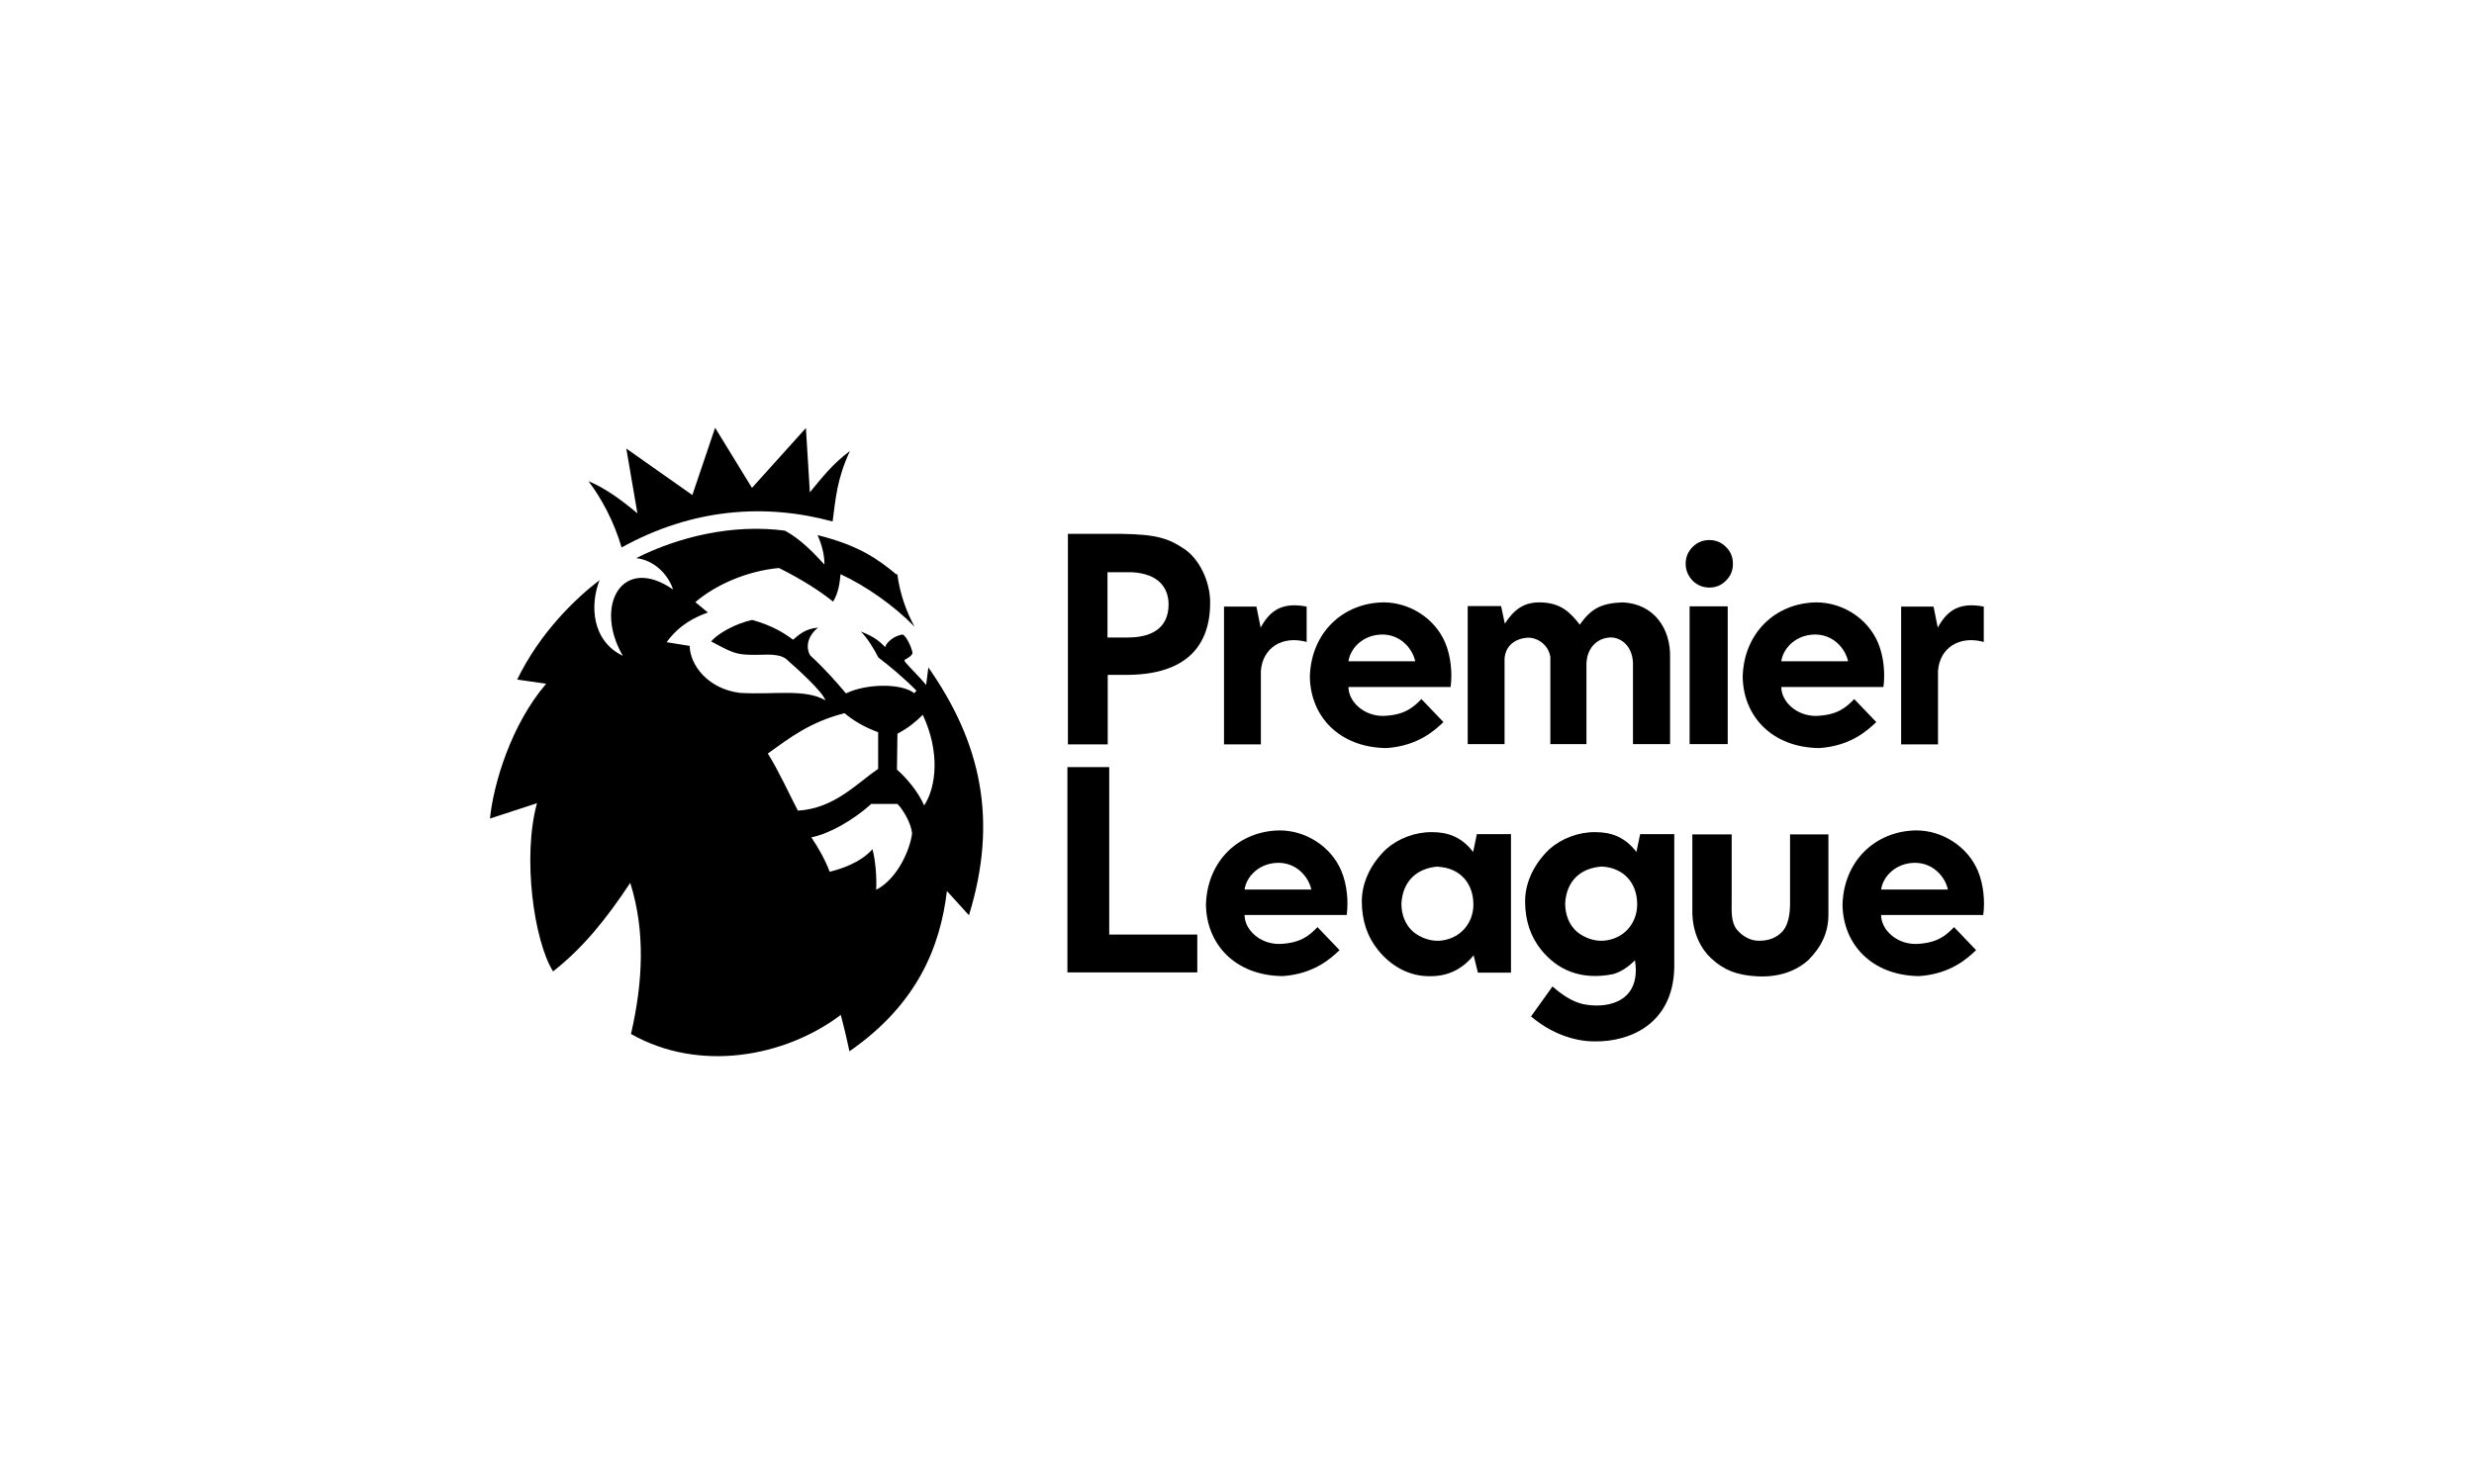 <?xml version="1.0" encoding="UTF-8"?>
<svg id="Layer_1" xmlns="http://www.w3.org/2000/svg" version="1.1" viewBox="0 0 200 120">
  <!-- Generator: Adobe Illustrator 29.1.0, SVG Export Plug-In . SVG Version: 2.1.0 Build 142)  -->
  <path d="M50.25,44.27c5.74-3.18,11.64-3.58,17.06-2.1.24-1.86.36-3.48,1.4-5.7-1.36,1-2.24,2.12-3.24,3.34l-.32-5.2-4.36,4.84-2.98-4.86-1.84,5.44-5.34-3.76.9,5.24c-1.22-1.02-2.58-2.04-3.96-2.6,1.06,1.38,2.08,3.3,2.68,5.36Z"/>
  <path d="M74.59,57.79c1.42,3,1.1,5.86.12,7.34-.48-1.1-1.42-2.22-2.2-2.9l.04-2.9c.9-.48,1.5-.98,2.04-1.52v-.02ZM70.41,65.01h2.14c.36.34,1.12,1.5,1.18,2.4-.16,1.28-1.16,3.64-2.9,4.54.06-1.08-.08-2.5-.3-3.28-1,1.12-2.62,1.62-3.46,1.82-.34-.92-.92-1.96-1.48-2.78,1.5-.3,3.38-1.4,4.8-2.66M64.51,65.57c-.78-1.5-1.54-3.2-2.44-4.64,1.74-1.24,3.38-2.54,6.2-3.26.6.5,1.46,1.08,2.72,1.54v2.96c-1.78,1.22-3.54,3.2-6.48,3.38M72.49,46.47c-1.52-1.26-3.04-2.36-6.4-3.2.3.66.56,1.5.56,2.38-.86-.92-1.92-2.06-3.2-2.74-4.24-.56-8.6.5-12.02,2.22,1.44.16,2.58,1.3,2.98,2.54-4.08-2.84-6.44,1.26-4.06,5.36-2.54-1.22-2.66-4.16-1.88-6.12-1.92,1.46-4.82,4.24-6.66,8.04l2.34.34c-2.84,3.32-4.26,8.1-4.54,10.9l3.8-1.24c-1.2,4.36-.24,11.14,1.3,13.6,2.38-1.86,4.28-4.2,6.24-7.16,1.24,3.94,1.02,8.04.06,12.22,5.54,3.14,12.44,1.86,16.96-1.54.2.8.32,1.18.7,2.94,5.48-3.8,7.34-8.44,7.88-12.96l1.78,1.96c2.38-7.72.96-13.98-3.28-20.04l-.18,1.42c-.5-.62-1.3-1.38-1.68-1.84-.06-.08-.04-.12-.08-.18.2-.12.58-.3.66-.56-.04-.36-.46-1.32-.78-1.5-.78.08-1.42.76-1.42,1.02-.4-.38-.8-.82-1.98-1.26.54.54,1.04,1.36,1.42,2.1.78.58,2.1,1.68,3.08,2.68l-.18.2c-1.08-.84-3.94-.76-5.52.02-.78-.92-1.66-1.94-2.9-3.08-.3-.52-.34-1.44.64-2.24-1.06.1-1.52.56-2.02.98-.74-.56-1.72-1.16-3.3-1.6-1.24.26-2.74,1.04-3.32,1.74,1.46.78,1.9,1,2.78,1.06,1.3.1,2.42-.2,3.24.32,1.02.9,2.94,2.62,3.22,3.38-1.66-.96-4.14-.44-6.9-.6-2.6-.32-4.04-2.24-4.08-3.8l-1.86-.3c1.04-1.44,2.36-2.06,3.34-2.4l-1.02-.84c1.64-1.4,4.16-2.52,6.76-2.76,1.78.88,3.32,1.86,4.38,2.72.48-.8.54-1.66.6-2.22,2.04.94,4.32,2.54,5.98,4.24-.66-1.22-1.18-2.62-1.4-4.3l-.04.1Z"/>
  <path d="M89.55,51.55h1.62c1.8,0,3.3-.66,3.3-2.7-.02-1.26-.74-2.46-2.98-2.58h-1.96v5.28h.02ZM89.55,54.59v5.6h-3.22v-17.02h4.34c2.86.04,3.8.38,5.04,1.2s2.12,2.62,2.12,4.36c0,3.9-2.4,5.88-6.9,5.84h-1.36l-.02.02Z"/>
  <path d="M105.63,51.91c-1.96-.54-3.56.46-3.7,2.34v5.94h-2.98v-11.14h2.62l.34,1.7c.8-1.48,1.84-2.06,3.72-1.7v2.86Z"/>
  <path d="M109.01,53.47h5.4c-.24-1.08-1.24-2.18-2.7-2.16-1.48.02-2.54,1.06-2.7,2.16ZM117.27,55.55h-8.26c0,1.18,1.24,2.36,2.82,2.34,1.78-.06,2.46-.74,3.08-1.36l1.78,1.86c-.7.66-2.04,1.92-4.6,2.1-3.84-.04-6.16-2.58-6.2-5.78.1-3.54,2.66-5.96,5.96-6,2.1,0,4.14,1.28,4.98,3.26.48,1.14.58,2.52.44,3.56"/>
  <path d="M132.01,60.17v-6.6c-.08-1.46-1.1-2.08-1.9-2.02-1.02.08-1.8.84-1.86,2.08v6.54h-2.92v-7.06c-.18-1.04-1.12-1.6-1.9-1.54-.92.08-1.72.62-1.8,1.68v6.92h-2.98v-11.16h2.7l.3,1.42c.76-1.16,1.54-1.72,2.8-1.72,1.76,0,2.54.88,3.26,1.8.92-1.3,1.74-1.74,3.48-1.8,2.56.12,3.88,2.18,3.82,4.44v7.02h-3Z"/>
  <path d="M139.67,49.03h-3.08v11.14h3.08v-11.14Z"/>
  <path d="M86.29,62.03h3.38v13.54h7.12v3.06h-10.5v-16.6Z"/>
  <path d="M116.27,70.07c-1.72.12-2.86,1.16-2.98,2.98,0,.86.28,1.72.98,2.32.62.48,1.36.74,2.1.7,1.64-.12,2.72-1.38,2.74-2.88.02-1.72-1.04-3-2.84-3.1M119.47,78.63l-.34-1.38c-1.06,1.28-2.3,1.76-3.84,1.68-1.4-.06-2.82-.78-3.88-2.1-.88-1.08-1.32-2.4-1.32-3.94s.72-3.04,1.98-4.24c.98-.86,2.36-1.38,3.7-1.36,1.28,0,2.38.38,3.32,1.6l.3-1.44h2.76v11.2h-2.7l.02-.02Z"/>
  <path d="M136.83,67.47h3.16v5.4c0,.74-.08,1.66.42,2.3.5.6,1.14.88,1.7.9.88.02,1.38-.24,1.76-.54.76-.6.84-1.72.84-2.58v-5.48h3.1v6.5c0,1.44-.58,2.62-1.62,3.66-1,.9-2.38,1.4-4.1,1.32s-2.8-.56-3.76-1.46c-.8-.74-1.52-2.04-1.52-3.78v-6.24h.02Z"/>
  <path d="M138.19,43.67c.54,0,.98.2,1.34.56.38.38.56.82.56,1.36s-.18.98-.56,1.36c-.38.38-.82.56-1.34.56s-.98-.18-1.36-.56c-.36-.38-.56-.84-.56-1.36s.18-.98.56-1.36c.38-.38.84-.56,1.36-.56Z"/>
  <path d="M160.37,51.91c-1.96-.54-3.56.46-3.7,2.34v5.94h-2.98v-11.14h2.62l.34,1.7c.8-1.48,1.84-2.06,3.72-1.7v2.86Z"/>
  <path d="M144,53.47h5.4c-.24-1.08-1.24-2.18-2.7-2.16-1.48.02-2.54,1.06-2.7,2.16ZM152.26,55.55h-8.26c0,1.18,1.24,2.36,2.82,2.34,1.78-.06,2.46-.74,3.08-1.36l1.78,1.86c-.7.66-2.04,1.92-4.6,2.1-3.84-.04-6.16-2.58-6.2-5.78.1-3.54,2.66-5.96,5.96-6,2.1,0,4.14,1.28,4.98,3.26.48,1.14.58,2.52.44,3.56v.02Z"/>
  <path d="M129.49,70.07c-1.72.12-2.86,1.16-2.96,2.98,0,.86.28,1.72.98,2.32.62.48,1.36.74,2.1.7,1.64-.12,2.72-1.38,2.74-2.9.02-1.72-1.04-3-2.86-3.1ZM125.51,79.77c1.1.98,1.96,1.34,2.64,1.46,2.18.36,4.52-.46,4.02-3.58-.6.6-1.16.94-1.76,1.12-2.7.54-4.56-.42-5.8-1.94-.88-1.08-1.32-2.4-1.32-3.94s.72-3.04,1.98-4.24c.98-.86,2.36-1.38,3.7-1.36,1.28,0,2.38.38,3.32,1.6l.3-1.44h2.76v10.34c.12,4.94-3.52,6.46-6.44,6.42-1.8,0-3.66-.76-5.14-2.02l1.72-2.4.02-.02Z"/>
  <path d="M152.07,71.93h5.4c-.24-1.08-1.24-2.18-2.7-2.16-1.48.02-2.54,1.06-2.7,2.16ZM160.33,73.99h-8.26c0,1.18,1.24,2.36,2.82,2.34,1.78-.06,2.46-.74,3.08-1.36l1.78,1.86c-.7.66-2.04,1.92-4.6,2.1-3.84-.04-6.16-2.58-6.2-5.78.1-3.54,2.66-5.96,5.96-6,2.1,0,4.14,1.28,4.98,3.26.48,1.14.58,2.52.44,3.56"/>
  <path d="M100.61,71.93h5.4c-.24-1.08-1.24-2.18-2.7-2.16-1.48.02-2.54,1.06-2.7,2.16ZM108.87,73.99h-8.26c0,1.18,1.24,2.36,2.82,2.34,1.78-.06,2.46-.74,3.08-1.36l1.78,1.86c-.7.66-2.04,1.92-4.6,2.1-3.84-.04-6.16-2.58-6.2-5.78.1-3.54,2.66-5.96,5.96-6,2.1,0,4.14,1.28,4.98,3.26.48,1.14.58,2.52.44,3.56"/>
</svg>